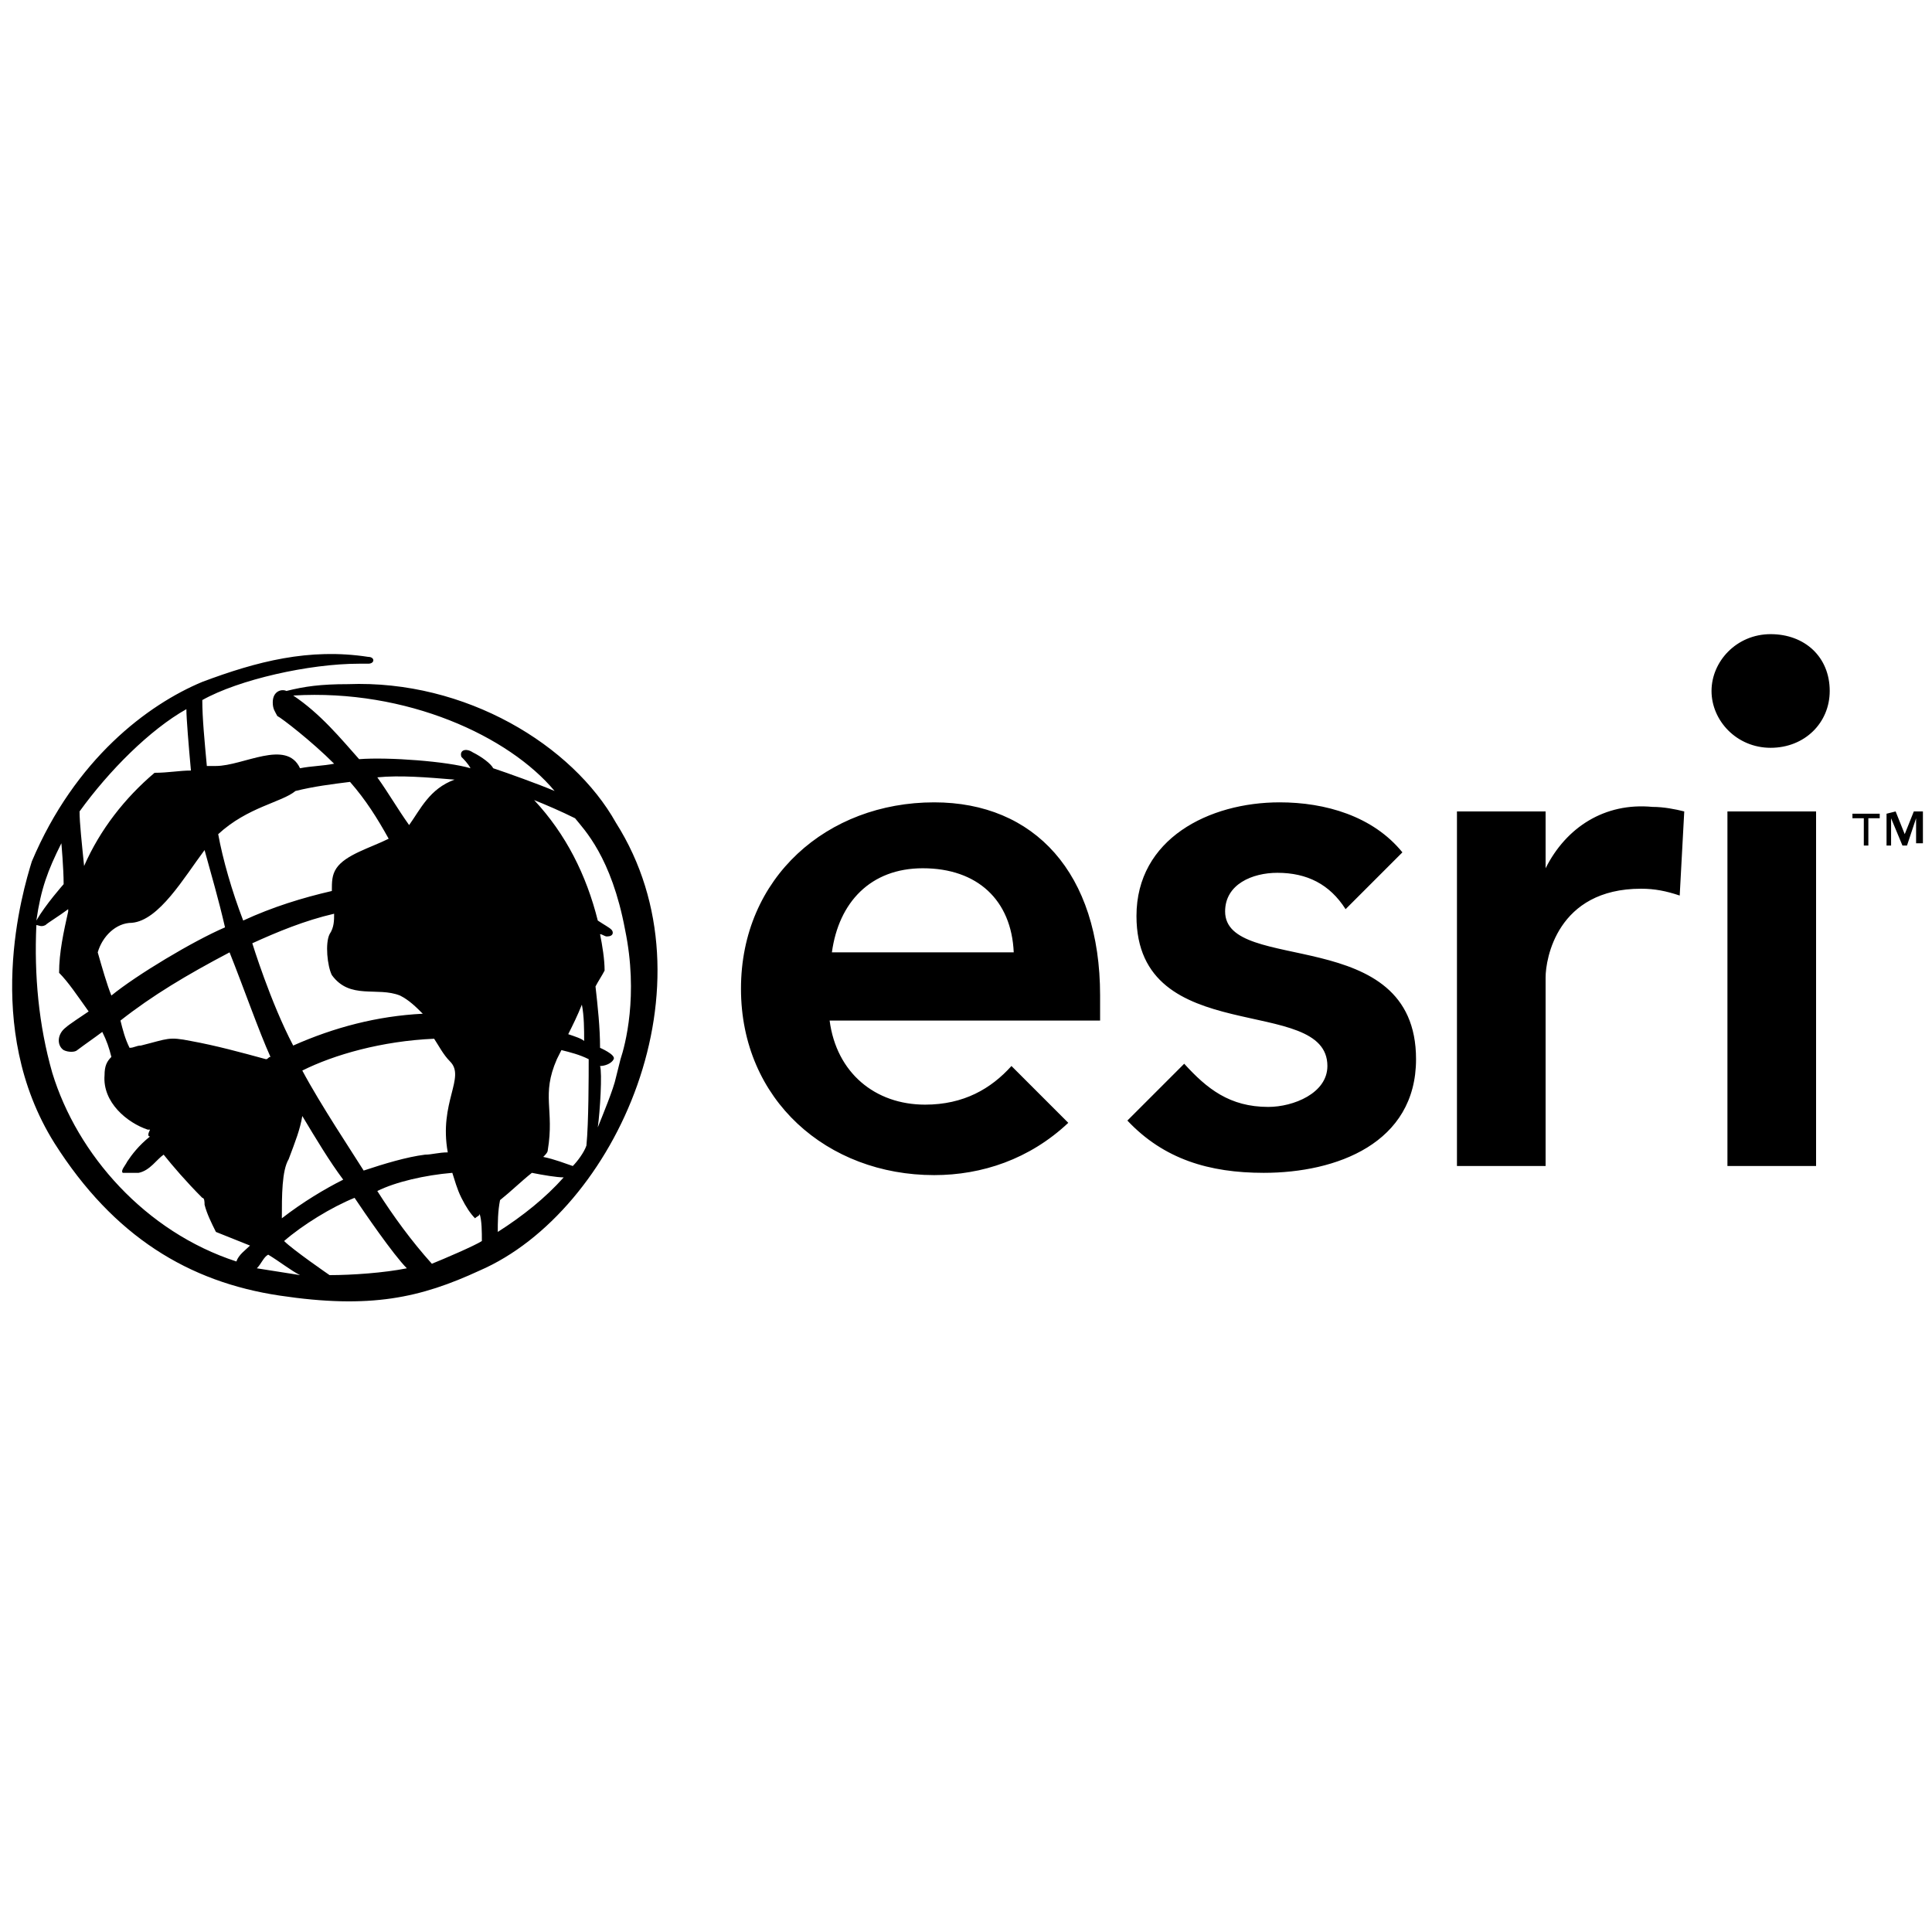 <?xml version="1.0" encoding="utf-8"?>
<!-- Generator: Adobe Illustrator 27.7.0, SVG Export Plug-In . SVG Version: 6.00 Build 0)  -->
<svg version="1.1" id="Layer_1" xmlns="http://www.w3.org/2000/svg" xmlns:xlink="http://www.w3.org/1999/xlink" x="0px" y="0px"
	 viewBox="0 0 85 85" style="enable-background:new 0 0 85 85;" xml:space="preserve">
<path d="M77.9,27.9c-1.5,0-2.6,1.2-2.6,2.5c0,1.3,1.1,2.5,2.6,2.5s2.6-1.1,2.6-2.5C80.5,28.9,79.4,27.9,77.9,27.9z M76,51.3h3.9
	V35.7H76C76,35.7,76,51.3,76,51.3z M41.1,35.3c-4.7,0-8.5,3.3-8.5,8.2c0,4.9,3.8,8.2,8.5,8.2c2.1,0,4.2-0.7,5.9-2.3l-2.5-2.5
	c-0.9,1-2.1,1.7-3.8,1.7c-2.2,0-3.9-1.4-4.2-3.7h11.9v-1.1C48.4,38.4,45.5,35.3,41.1,35.3z M36.6,41.9c0.3-2.2,1.7-3.7,4-3.7
	c2.4,0,3.9,1.4,4,3.7H36.6z M53.9,40.1c0-1.2,1.2-1.7,2.3-1.7c1.3,0,2.3,0.5,3,1.6l2.5-2.5c-1.3-1.6-3.4-2.2-5.4-2.2
	c-3.1,0-6.3,1.6-6.3,5c0,5.9,8.4,3.4,8.4,6.6c0,1.2-1.5,1.8-2.6,1.8c-1.7,0-2.7-0.8-3.7-1.9l-2.5,2.5c1.6,1.7,3.6,2.3,6,2.3
	c3.2,0,6.7-1.3,6.7-5C62.3,40.6,53.9,42.9,53.9,40.1z M68,38.2L68,38.2L68,35.7h-3.9v15.6H68V43c0-0.8,0.5-3.9,4.2-3.9
	c0.6,0,1.1,0.1,1.7,0.3l0.2-3.7c-0.4-0.1-0.9-0.2-1.4-0.2C70.6,35.3,68.9,36.4,68,38.2L68,38.2z M15.3,30.1c-1.2,0-1.9,0.1-2.7,0.3
	c-0.2-0.1-0.6,0-0.6,0.5c0,0.3,0.1,0.4,0.2,0.6c0.2,0.1,1.5,1.1,2.5,2.1c-0.5,0.1-1,0.1-1.5,0.2c-0.6-1.3-2.5-0.1-3.7-0.1
	c-0.1,0-0.3,0-0.4,0c-0.1-1.1-0.2-2.1-0.2-2.9c1.6-0.9,4.7-1.6,6.9-1.6l0.4,0c0.3,0,0.3-0.3,0-0.3c-2.6-0.4-4.9,0.2-7.3,1.1
	c-2.4,1-5.6,3.4-7.5,7.9C1,39.2-0.8,45.2,2.4,50.3c2.6,4.1,5.9,6.1,9.9,6.7c4,0.6,6.2,0.1,8.8-1.1c6-2.6,10.5-12.6,6-19.7
	C25.2,32.8,20.5,29.9,15.3,30.1z M13,34.8c0.8-0.2,1.6-0.3,2.4-0.4c0.7,0.8,1.2,1.6,1.7,2.5c-0.8,0.4-1.9,0.7-2.3,1.3
	c-0.2,0.3-0.2,0.6-0.2,1c-1.3,0.3-2.6,0.7-3.9,1.3c-0.5-1.3-0.9-2.7-1.1-3.8C10.9,35.5,12.4,35.3,13,34.8z M19.7,50.7
	c-0.4,0-0.7,0.1-1,0.1c-0.8,0.1-1.8,0.4-2.7,0.7c-0.5-0.8-1.9-2.9-2.7-4.4c1.4-0.7,3.5-1.3,5.8-1.4c0.2,0.3,0.4,0.7,0.7,1
	C20.5,47.4,19.3,48.5,19.7,50.7L19.7,50.7z M11.1,41.5c1.1-0.5,2.3-1,3.6-1.3c0,0.3,0,0.6-0.2,0.9c-0.2,0.4-0.1,1.4,0.1,1.8
	c0.8,1.1,2,0.5,3,0.9c0.4,0.2,0.7,0.5,1,0.8c-2,0.1-3.9,0.6-5.7,1.4C11.9,44.1,11.1,41.5,11.1,41.5L11.1,41.5z M11.9,46.5
	c-0.1,0-0.1,0.1-0.2,0.1c-1.1-0.3-2.2-0.6-3.3-0.8c-1-0.2-1-0.1-2.2,0.2c-0.2,0-0.3,0.1-0.5,0.1c-0.2-0.4-0.3-0.8-0.4-1.2
	c1.4-1.1,2.9-2,4.8-3C10.7,43.4,11.4,45.4,11.9,46.5z M12.7,51c0.3-0.8,0.5-1.3,0.6-1.9c0.6,1,1.2,2,1.8,2.8c-0.8,0.4-1.8,1-2.7,1.7
	C12.4,52.6,12.4,51.5,12.7,51z M18,36.3C18,36.4,18,36.4,18,36.3c-0.5-0.7-0.9-1.4-1.4-2.1c1-0.1,2.2,0,3.4,0.1
	C18.9,34.7,18.5,35.6,18,36.3z M9,37.4C9,37.4,9,37.4,9,37.4c0.3,1.1,0.6,2.1,0.9,3.4c-1.4,0.6-3.9,2.1-5,3
	c-0.2-0.5-0.4-1.2-0.6-1.9c0.2-0.7,0.8-1.3,1.5-1.3C7,40.5,8.1,38.6,9,37.4z M3.5,35.7c1.3-1.8,3.1-3.6,4.7-4.5
	c0,0.4,0.1,1.6,0.2,2.7C7.9,33.9,7.4,34,6.8,34c-1.3,1.1-2.4,2.5-3.1,4.1C3.6,37.1,3.5,36.2,3.5,35.7L3.5,35.7z M2.7,37.1
	c0,0,0.1,1.1,0.1,1.8c0,0-0.8,0.9-1.2,1.6C1.8,39.1,2.1,38.3,2.7,37.1z M10.4,55.5c-4-1.3-7-4.7-8.1-8.3c-0.6-2.1-0.8-4.3-0.7-6.5
	c0.1,0,0.2,0.1,0.4,0c0.1-0.1,0.6-0.4,1-0.7l0,0.1c-0.2,0.9-0.4,1.8-0.4,2.7c0.4,0.4,0.8,1,1.3,1.7c-0.3,0.2-0.9,0.6-1,0.7
	c-0.4,0.3-0.4,0.8-0.1,1c0.2,0.1,0.5,0.1,0.6,0c0.4-0.3,0.7-0.5,1.1-0.8c0.2,0.4,0.3,0.7,0.4,1.1c-0.2,0.2-0.3,0.4-0.3,0.8
	c-0.1,1.2,1,2.1,1.9,2.4c0,0,0.1,0,0.1,0C6.5,49.9,6.5,50,6.6,50c-0.5,0.4-0.8,0.8-1,1.1c-0.1,0.2-0.3,0.4-0.2,0.5
	c0.1,0,0.5,0,0.7,0c0.5-0.1,0.8-0.6,1.1-0.8c0.4,0.5,1,1.2,1.7,1.9C9,52.7,9,52.9,9,53c0.1,0.4,0.3,0.8,0.5,1.2
	c0.5,0.2,1,0.4,1.5,0.6C10.8,55,10.5,55.2,10.4,55.5L10.4,55.5z M11.3,55.8c0.2-0.2,0.3-0.5,0.5-0.6c0.5,0.3,1,0.7,1.4,0.9
	C12.6,56,11.9,55.9,11.3,55.8z M14.5,56.1c0,0-1.6-1.1-2-1.5c0.8-0.7,2.1-1.5,3.1-1.9c0.4,0.6,1.7,2.5,2.3,3.1
	C16.9,56,15.5,56.1,14.5,56.1z M21.2,54.6c-0.3,0.2-1.7,0.8-2.2,1c-0.9-1-1.7-2.1-2.4-3.2c0.8-0.4,2.1-0.7,3.3-0.8
	c0.1,0.3,0.2,0.7,0.4,1.1c0.2,0.4,0.4,0.7,0.6,0.9c0.1-0.1,0.2-0.1,0.2-0.2C21.2,53.7,21.2,54.2,21.2,54.6z M20.8,33.1
	c-0.3-0.2-0.6-0.1-0.5,0.2c0.1,0.1,0.3,0.3,0.4,0.5c-1-0.3-3.6-0.5-4.9-0.4c-0.8-0.9-1.7-2-2.9-2.8c5-0.3,9.5,1.8,11.5,4.2
	c-0.7-0.3-2.1-0.8-2.7-1C21.6,33.6,21.2,33.3,20.8,33.1L20.8,33.1z M21.9,54.2c0-0.4,0-0.9,0.1-1.4c0.5-0.4,0.9-0.8,1.4-1.2
	c0.5,0.1,1.1,0.2,1.4,0.2C24,52.7,23,53.5,21.9,54.2z M25.8,50.4c-0.1,0.3-0.4,0.7-0.6,0.9c-0.3-0.1-0.8-0.3-1.3-0.4
	c0.1-0.1,0.2-0.2,0.2-0.3c0.3-1.8-0.3-2.4,0.4-4l0.2-0.4c0.4,0.1,0.8,0.2,1.2,0.4C25.9,47.3,25.9,49.4,25.8,50.4z M25,45.5
	c0.2-0.4,0.4-0.8,0.6-1.3c0.1,0.5,0.1,1.1,0.1,1.6C25.6,45.7,25.3,45.6,25,45.5z M27.3,46.6l-0.2,0.8c-0.1,0.5-0.6,1.7-0.8,2.2
	c0.1-0.7,0.2-2.4,0.1-2.7c0.2,0,0.5-0.1,0.6-0.3c0.1-0.2-0.6-0.5-0.6-0.5c0-0.9-0.1-1.8-0.2-2.7c0.1-0.2,0.3-0.5,0.4-0.7
	c0-0.5-0.1-1.1-0.2-1.6c0.1,0,0.2,0.1,0.3,0.1c0.3,0,0.3-0.2,0.2-0.3c-0.1-0.1-0.3-0.2-0.6-0.4c-0.5-2-1.4-3.8-2.8-5.3
	c0.5,0.2,1.2,0.5,1.8,0.8c0.4,0.5,1.6,1.7,2.2,4.9C28.1,43.8,27.5,46,27.3,46.6z M81.5,36v-0.2h1.2V36h-0.5v1.2H82V36H81.5z
	 M83.4,35.7l0.4,1l0.4-1h0.4v1.4h-0.3V36l-0.4,1.2h-0.2L83.2,36v1.2H83v-1.4L83.4,35.7L83.4,35.7z"/>
</svg>
